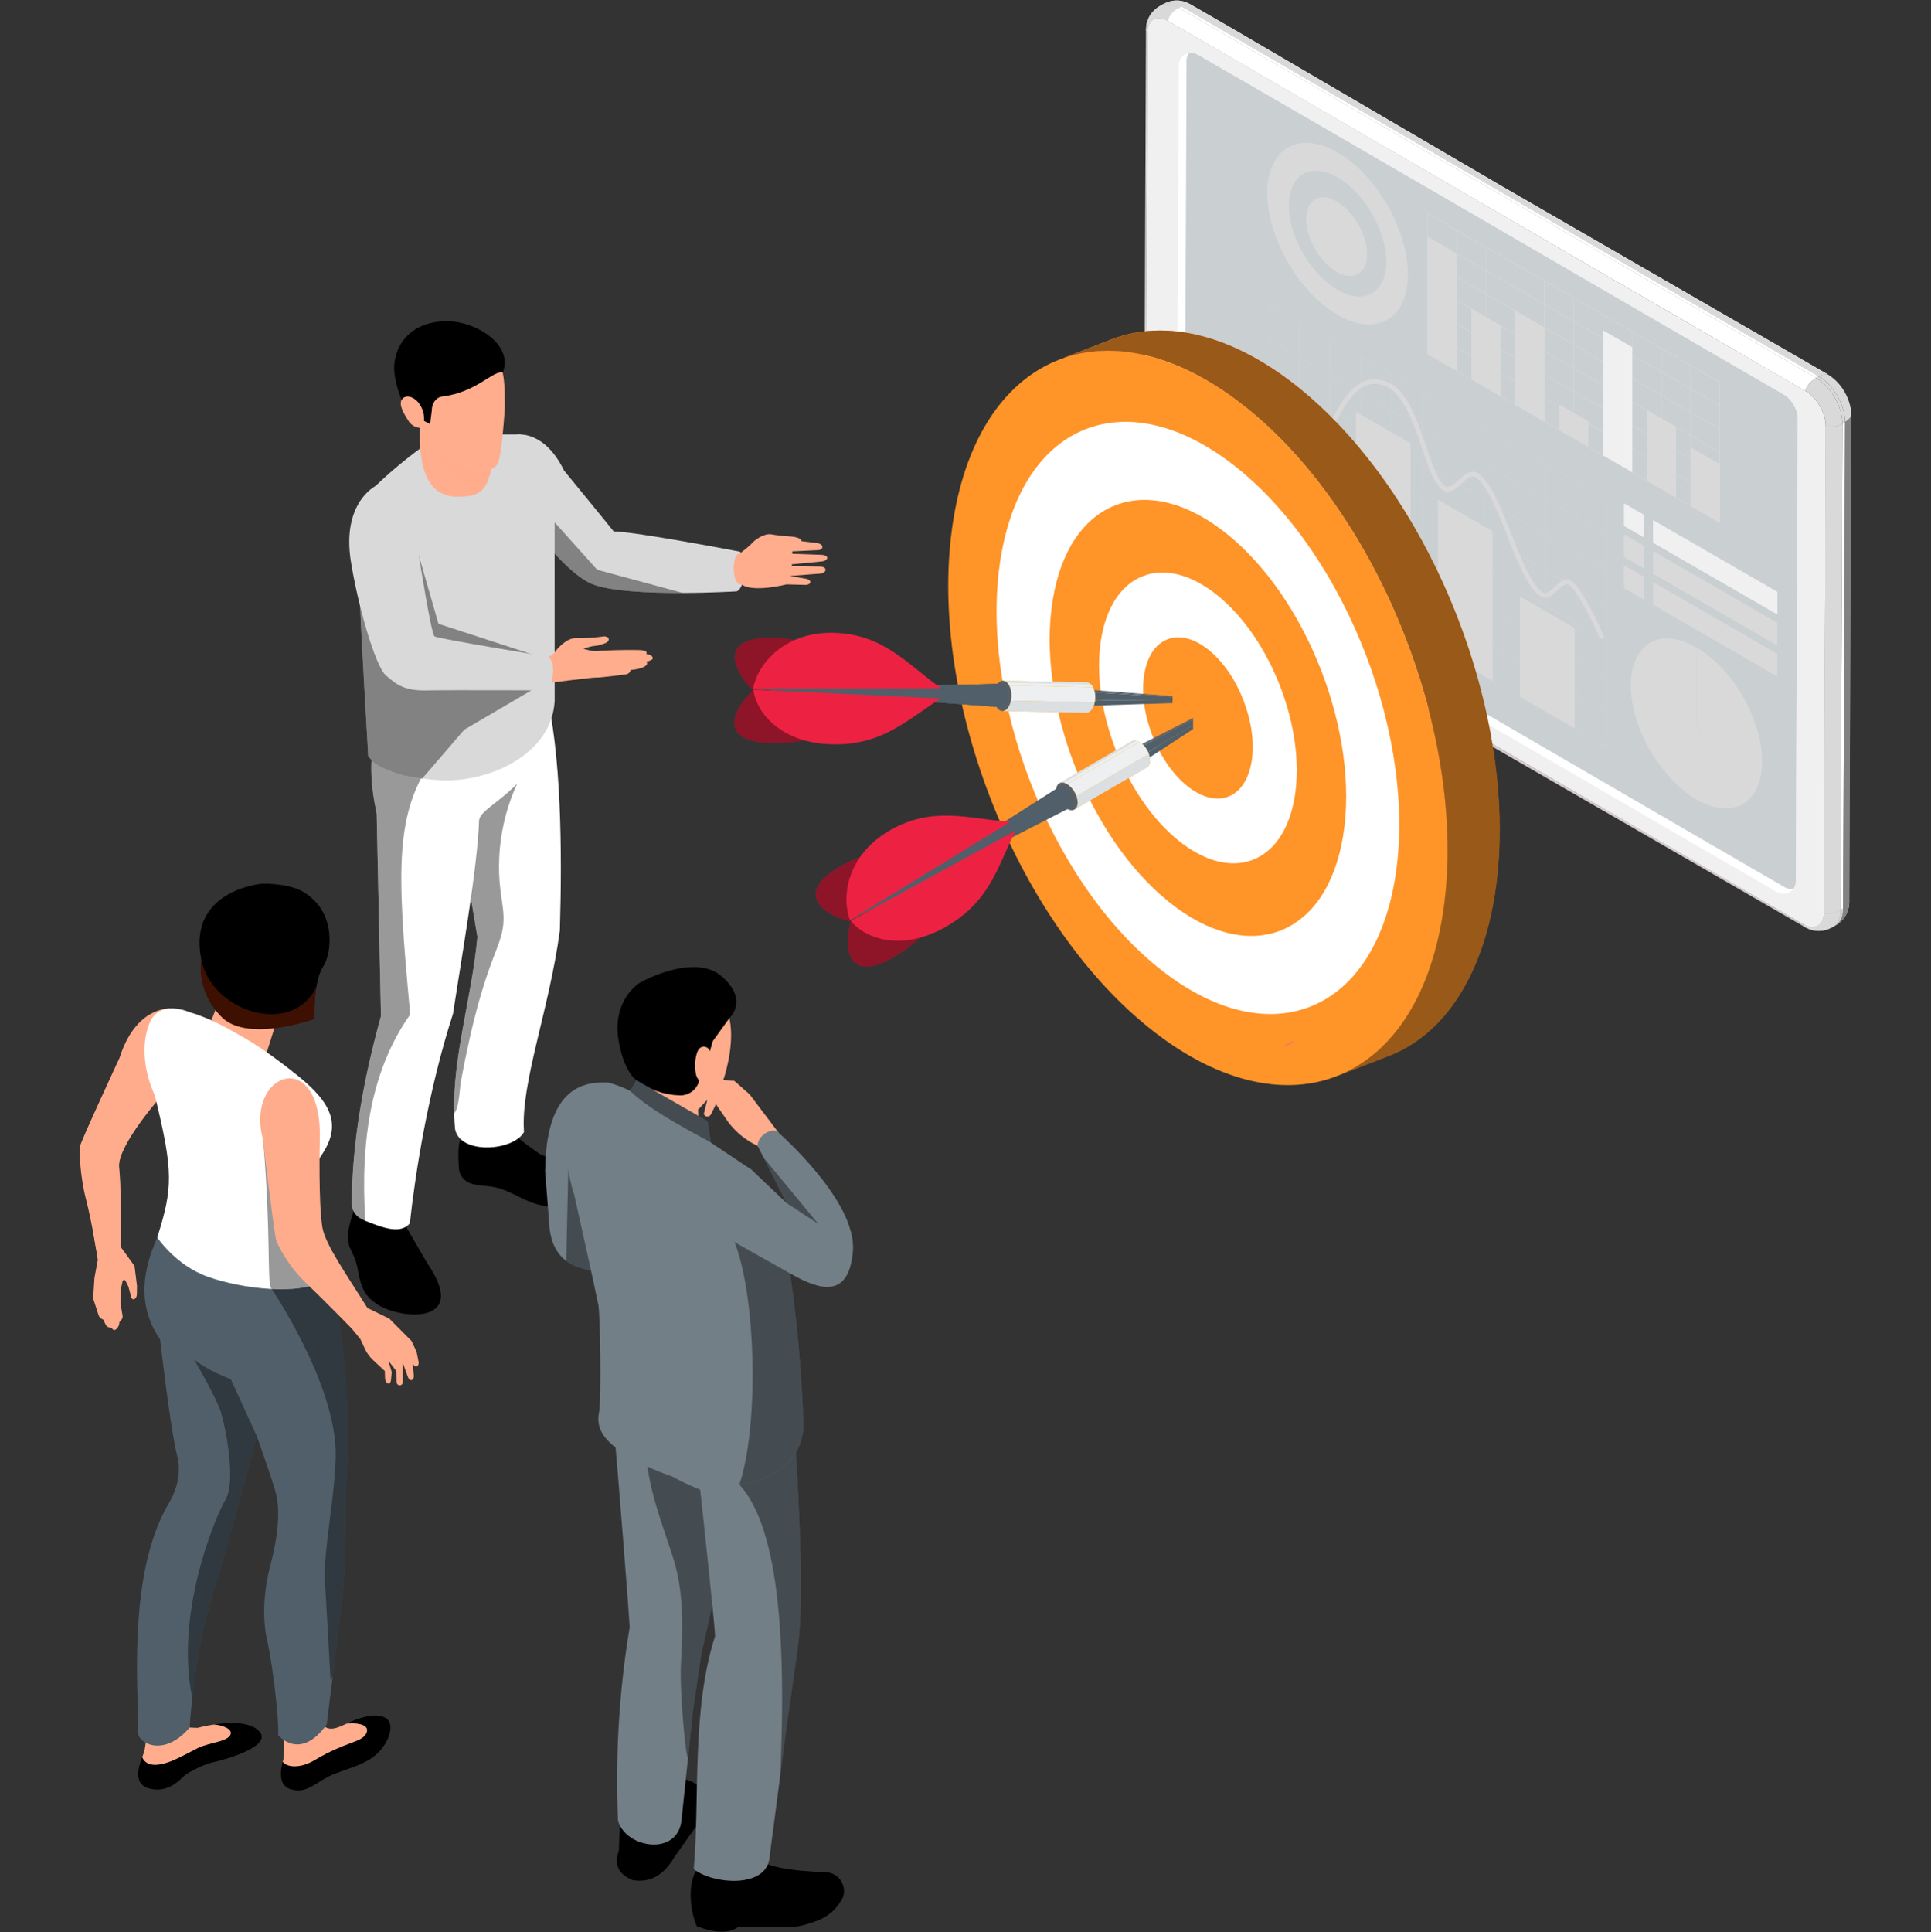 <?xml version="1.0" encoding="UTF-8"?>
<svg xmlns="http://www.w3.org/2000/svg" xmlns:xlink="http://www.w3.org/1999/xlink" viewBox="0 0 587 587.302">
  <rect x="0" y="0" width="587" height="587.302" fill="#333333" stroke="none"/>
  <defs>
    <style>
      .cls-1 {
        fill: none;
      }

      .cls-2 {
        fill: #edeff0;
      }

      .cls-3, .cls-4, .cls-5, .cls-6, .cls-7, .cls-8 {
        mix-blend-mode: multiply;
      }

      .cls-3, .cls-9 {
        fill: #ffad8d;
      }

      .cls-3, .cls-5, .cls-8 {
        opacity: .5;
      }

      .cls-4 {
        opacity: .4;
      }

      .cls-10 {
        fill: #d9d9d9;
      }

      .cls-11 {
        fill: #ff9428;
      }

      .cls-12 {
        fill: #f7736a;
      }

      .cls-5 {
        fill: #7c2104;
      }

      .cls-6, .cls-13, .cls-8 {
        isolation: isolate;
      }

      .cls-14 {
        fill: #ed2243;
      }

      .cls-15 {
        clip-path: url(#clippath-17);
      }

      .cls-16 {
        clip-path: url(#clippath-19);
      }

      .cls-17 {
        clip-path: url(#clippath-11);
      }

      .cls-18 {
        clip-path: url(#clippath-16);
      }

      .cls-19 {
        clip-path: url(#clippath-18);
      }

      .cls-20 {
        clip-path: url(#clippath-10);
      }

      .cls-21 {
        clip-path: url(#clippath-15);
      }

      .cls-22 {
        clip-path: url(#clippath-13);
      }

      .cls-23 {
        clip-path: url(#clippath-14);
      }

      .cls-24 {
        clip-path: url(#clippath-12);
      }

      .cls-25 {
        clip-path: url(#clippath-27);
      }

      .cls-26 {
        clip-path: url(#clippath-26);
      }

      .cls-27 {
        clip-path: url(#clippath-28);
      }

      .cls-28 {
        clip-path: url(#clippath-20);
      }

      .cls-29 {
        clip-path: url(#clippath-21);
      }

      .cls-30 {
        clip-path: url(#clippath-22);
      }

      .cls-31 {
        clip-path: url(#clippath-23);
      }

      .cls-32 {
        clip-path: url(#clippath-24);
      }

      .cls-33 {
        clip-path: url(#clippath-25);
      }

      .cls-34 {
        fill: #c7bfcd;
      }

      .cls-35 {
        clip-path: url(#clippath-1);
      }

      .cls-36 {
        clip-path: url(#clippath-3);
      }

      .cls-37 {
        clip-path: url(#clippath-4);
      }

      .cls-38 {
        clip-path: url(#clippath-2);
      }

      .cls-39 {
        clip-path: url(#clippath-6);
      }

      .cls-40 {
        clip-path: url(#clippath-9);
      }

      .cls-41 {
        clip-path: url(#clippath-8);
      }

      .cls-42 {
        clip-path: url(#clippath-5);
      }

      .cls-43 {
        fill: #fff;
      }

      .cls-44 {
        fill: #cacfd2;
      }

      .cls-45 {
        fill: #dcdfe1;
      }

      .cls-46 {
        fill: #737f87;
      }

      .cls-47 {
        fill: #f0f0f0;
      }

      .cls-48 {
        fill: #ffac8c;
      }

      .cls-49 {
        opacity: .2;
      }

      .cls-50 {
        fill: #969fa5;
      }

      .cls-51 {
        fill: #f6b814;
      }

      .cls-52 {
        fill: #f7f7f9;
      }

      .cls-53 {
        fill: #505f69;
      }

      .cls-54 {
        clip-path: url(#clippath);
      }

      .cls-55 {
        fill: #d7cbd4;
      }
    </style>
    <clipPath id="clippath">
      <path class="cls-1" d="M354.857,169.282c-.016-.01-.031-.019-.047-.029.015.01.031.02.047.029h0ZM349.81,164.007c.892,1.547,1.841,2.604,2.207,2.987.632.66.962.941,1.619,1.471.315.254.556.405,1.174.788-.233-.154-.363-.407-.362-.758-3.428-1.977-6.205-6.788-6.193-10.726-.328-.189-.482-.454-.481-.762.004,2.877,1.109,5.395,2.036,7.001h0Z"/>
    </clipPath>
    <clipPath id="clippath-1">
      <path class="cls-1" d="M354.857,169.282l82.444,48.222,12.367,7.141,12.368,7.14,12.367,7.14,12.368,7.141,12.367,7.14,12.367,7.14,12.368,7.141,12.367,7.141,12.367,7.14c-.261-.151-.41-.414-.409-.787l-193.75-112.486c-.002.373.147.636.409.787h0Z"/>
    </clipPath>
    <clipPath id="clippath-2">
      <path class="cls-1" d="M559.478,276.61c-.007,2.533-.902,4.315-2.345,5.154l.805-.468c1.443-.839,2.338-2.621,2.346-5.154l-.806.468Z"/>
    </clipPath>
    <clipPath id="clippath-3">
      <path class="cls-1" d="M554.432,277.429c-.01,3.939-2.806,5.532-6.234,3.552-.001.373.148.635.409.787.819.447,2.188,1.194,4.292,1.194.949-.001,1.794-.211,2.113-.301.998-.282,1.569-.595,2.121-.897,1.443-.839,2.338-2.621,2.345-5.154-1.78,1.034-4.039,1.401-5.047.82h0Z"/>
    </clipPath>
    <clipPath id="clippath-4">
      <path class="cls-1" d="M353.395,1.347c.061-.033.122-.066.182-.099-.062.031-.123.065-.182.099h0ZM355.735.392c-1.048.28-1.596.551-2.158.856,1.445-.739,3.396-.578,5.538.66,1.206-.701,2.257-.881,2.808-.563-.987-.568-1.649-.763-2.234-.936-.365-.108-1.228-.258-1.806-.258-.372,0-1.245 0-2.149.241h0Z"/>
    </clipPath>
    <clipPath id="clippath-5">
      <path class="cls-1" d="M353.395,1.347l-.805.468c1.462-.85,3.486-.729,5.721.56l.806-.468c-1.296-.748-2.522-1.103-3.608-1.103-.786,0-1.499.186-2.113.542h0Z"/>
    </clipPath>
    <clipPath id="clippath-6">
      <path class="cls-1" d="M352.589,1.815c-.436.263-1.094.659-1.881,1.45-.738.742-1.144,1.447-1.341,1.787-.277.48-.58,1.241-.719,1.807-.237.966-.253,1.429-.281,2.271-.001.308.154.574.481.762.01-3.939,2.804-5.528,6.232-3.547.004-1.157,1.449-2.935,3.228-3.969-1.296-.748-2.522-1.103-3.608-1.103-.786,0-1.499.185-2.113.542h0Z"/>
    </clipPath>
    <clipPath id="clippath-8">
      <path class="cls-1" d="M359.116,1.907l193.751,112.485c1.206-.701,2.257-.881,2.807-.563l-12.367-7.14-12.368-7.14-12.368-7.141-12.367-7.14-12.367-7.14-12.367-7.141-12.367-7.14-12.367-7.141-82.444-48.222-12.367-7.141c-.175-.101-.399-.151-.663-.151-.569,0-1.32.236-2.144.715h0Z"/>
    </clipPath>
    <clipPath id="clippath-9">
      <path class="cls-1" d="M555.026,129.551l-.594,147.878c1.007.582,3.267.214,5.047-.82l.594-147.878c-1.779,1.035-4.039,1.401-5.047.82h0Z"/>
    </clipPath>
    <clipPath id="clippath-10">
      <path class="cls-1" d="M355.081,6.344l193.751,112.485c.003-1.157,1.449-2.935,3.228-3.969L358.31,2.375c-1.78,1.034-3.225,2.812-3.228,3.969h0Z"/>
    </clipPath>
    <clipPath id="clippath-11">
      <path class="cls-1" d="M552.867,114.392c4.437,2.562,8.025,8.772,8.011,13.871,1.202-.698,1.877-1.522,1.879-2.162-.004-2.877-1.109-5.394-2.037-7-.892-1.545-1.84-2.602-2.206-2.985-.663-.692-1.011-.98-1.619-1.47-.322-.26-.567-.411-1.221-.817-.174-.101-.399-.151-.663-.151-.569,0-1.32.236-2.144.715h0Z"/>
    </clipPath>
    <clipPath id="clippath-12">
      <path class="cls-1" d="M552.061,114.861c4.438,2.562,8.026,8.772,8.011,13.871l.805-.468c.014-5.099-3.574-11.309-8.011-13.871l-.806.468Z"/>
    </clipPath>
    <clipPath id="clippath-13">
      <path class="cls-1" d="M548.833,118.829c3.428,1.978,6.205,6.785,6.193,10.722,1.007.581,3.267.215,5.047-.82.015-5.098-3.574-11.309-8.011-13.871-1.779,1.034-3.224,2.812-3.228,3.969h0Z"/>
    </clipPath>
    <clipPath id="clippath-14">
      <path class="cls-1" d="M392.616,316.573l-2.418,1.405c.172-.099.407-.086.667.064l2.417-1.405c-.15-.086-.293-.128-.419-.128-.092,0-.176.022-.247.064h0Z"/>
    </clipPath>
    <clipPath id="clippath-15">
      <path class="cls-2" d="M306.742,208.32l25.49.523c-.501-.918-1.177-1.385-1.862-1.399l-25.489-.524c.684.014,1.36.482,1.861,1.4h0Z"/>
    </clipPath>
    <clipPath id="clippath-16">
      <path class="cls-1" d="M306.592,214.814c-.538.878-1.226,1.308-1.904,1.294l25.491.523c.678.014,1.365-.416,1.903-1.294,1.079-1.761,1.149-4.671.151-6.495l-25.49-.523c.998,1.825.928,4.734-.151,6.494h0Z"/>
    </clipPath>
    <clipPath id="clippath-17">
      <path class="cls-53" d="M228.9,209.376l76.928-.413c-.383-.7-.901-1.058-1.425-1.07l-75.503,1.483Z"/>
    </clipPath>
    <clipPath id="clippath-18">
      <path class="cls-53" d="M228.9,209.376l75.363,5.545c.516.011,1.041-.316,1.45-.986.828-1.35.877-3.574.114-4.971l-76.928.413Z"/>
    </clipPath>
    <clipPath id="clippath-19">
      <path class="cls-2" d="M344.062,225.283l-22.044,12.811c.593-.344,1.413-.297,2.319.227l22.043-12.811c-.525-.303-1.022-.447-1.462-.447-.319,0-.608.075-.857.22h0Z"/>
    </clipPath>
    <clipPath id="clippath-20">
      <path class="cls-1" d="M324.338,238.321c1.801,1.039,3.254,3.561,3.248,5.626-.002,1.03-.366,1.754-.952,2.094l22.044-12.809c.586-.342.949-1.066.952-2.095.006-2.064-1.447-4.586-3.248-5.626l-22.043,12.811Z"/>
    </clipPath>
    <clipPath id="clippath-21">
      <path class="cls-53" d="M322.117,239.174l-63.718,40.534,65.491-40.361c-.402-.231-.781-.341-1.118-.341-.243,0-.465.058-.655.168h0Z"/>
    </clipPath>
    <clipPath id="clippath-22">
      <path class="cls-53" d="M258.399,279.708l67.253-34.458c.447-.26.724-.813.727-1.597.004-1.584-1.11-3.51-2.488-4.305l-65.491,40.361Z"/>
    </clipPath>
    <clipPath id="clippath-23">
      <rect class="cls-1" x="172.129" y="355.392" width="14.771" height="31.168"/>
    </clipPath>
    <clipPath id="clippath-24">
      <rect class="cls-1" x="210.838" y="328.164" width="14.819" height="10.986"/>
    </clipPath>
    <clipPath id="clippath-25">
      <rect class="cls-1" x="196.49" y="436.896" width="21.467" height="97.39"/>
    </clipPath>
    <clipPath id="clippath-26">
      <rect class="cls-1" x="184.703" y="406.408" width="58.752" height="133.058"/>
    </clipPath>
    <clipPath id="clippath-27">
      <rect class="cls-1" x="220.569" y="371.185" width="23.615" height="80.034"/>
    </clipPath>
    <clipPath id="clippath-28">
      <rect class="cls-1" x="232.125" y="351.865" width="16.598" height="20.101"/>
    </clipPath>
  </defs>
  <g class="cls-13">
    <g id="Ebene_1" data-name="Ebene 1">
      <g>
        <g>
          <path class="cls-10" d="M152.841,138.649l1.38,10.816s2.817,4.309,6.816,9.604c5.351,7.07,12.872,15.829,18.702,18.336,5.436,2.338,17.632,2.845,27.828,2.816,8.929-.028,16.28-.479,16.28-.479,2.028-.254,3.971-8.027,1.127-12.055,0,0-31.292-6.027-38.418-6.168-.873-1.155-15.097-18.505-15.097-18.505-6.027-12.393-14.252-10.9-14.252-10.9l-4.366,6.534Z"/>
          <path class="cls-9" d="M224.05,168.505l.879-.305s2.854-2.114,3.659-3.094,3.741-3.093,5.919-2.684c2.178.409,5.226.606,5.226.606,0,0,3.83.072,3.897,1.462l4.392.515c2.657.254,2.428,2.214.509,2.209l-7.721.373.068.726,8.867.322c2.488.146,1.985,1.728.305,1.982l-9.318.903-.062.53,8.503.153c2.315-.024,2.28,1.754.442,2.124l-9.527.725,5.051.875c1.854.472,1.321,1.82-.15,1.849l-5.893-.154s-10.072,2.559-13.543.08c-3.135.308-2.911-7.68-1.504-9.197Z"/>
          <path class="cls-4" d="M160.051,149.239l.986,9.83c5.351,7.07,12.872,15.829,18.702,18.336,5.436,2.338,17.632,2.845,27.828,2.816l-26.025-7.041-21.491-23.941Z"/>
          <path d="M140.434,345.345c-1.317,1.798-1.241,5.905-.845,10.542,1.341,4.668,5.779,4.226,9.581,4.752,7.341,1.016,11.079,6.458,20.82,6.272,5.79-.111,9.629-1.419,10.781-5.109.149-1.693-.867-3.393-2.95-5.098q-13.412-5.732-13.721-5.938c-.347-.223-6.371-4.465-6.494-4.921-.122-.456-2.474-10.598-2.474-10.598l-14.298.251-.4,9.847Z"/>
          <path class="cls-43" d="M145.124,284.771c-1.634,18.167-7.521,36.108-7.07,53.684.028,1.577.113,3.126.281,4.704,1.437,7.915,17.829,6.732,20.955.901-1.07-14.871,7.633-36.868,10.9-61.232.732-24.081.451-54.529-4.478-73.625l-32.419,5.013,5.802,34.615,6.028,35.939Z"/>
          <path class="cls-4" d="M138.054,338.455c1.605-1.915,1.662-7.689,2.056-9.774.789-4.309,1.662-8.591,2.619-12.843,1.887-8.422,4.169-16.759,7.267-24.814,1.267-3.324,2.704-6.647,3.014-10.196.281-3.324-.423-6.647-.845-9.942-1.774-13.942,1.521-28.475,9.182-40.221-7.323,5.971-14.674,11.97-21.997,17.97-.085.056-.169.141-.254.197l6.028,35.939c-1.634,18.167-7.521,36.108-7.07,53.684Z"/>
          <path d="M107.295,368.756c-1.517,4.858-1.822,6.271-1.185,9.872.721,1.907,1.448,2.764,2.238,5.397.932,3.253.79,8.687,5.632,11.938,6.435,5.083,29.309,7.454,15.937-11.929l-7.513-12.97.469-10.995h-14.524l-1.053,8.687Z"/>
          <path class="cls-43" d="M106.931,365.804c0,1.803.845,3.211,2.169,4.225.563.394,1.211.732,1.944,1.042,5.126,2.028,10.731,4.253,13.547.732,1.605-14.787,5.549-40.305,13.125-63.683,2.45-16.195,7.436-44.333,7.915-58.669.197-4.675,16.11-8.788,20.589-27.799.732-3.211-1.38-5.605-1.577-8.112l-32.813,16.674-17.069-9.633c-2.845,9.182-2.112,18.054-.253,26.729l1.296,61.541c-5.295,19.153-8.76,38.164-8.872,56.951Z"/>
          <path class="cls-4" d="M106.931,365.804c0,1.803.845,3.211,2.169,4.225.563.394,1.211.732,1.944,1.042-1.606-25.18,2.056-46.333,13.66-62.725-4.253-45.262-4.591-61.203,7.126-78.131l-17.069-9.633c-2.845,9.182-2.112,18.054-.253,26.729l1.296,61.541c-5.295,19.153-8.76,38.164-8.872,56.951Z"/>
          <path class="cls-10" d="M109.043,174.024c.788,22.223,2.873,53.852,2.873,55.74,1.577,2.309,4.394,3.886,7.717,4.985,2.704.929,5.746,1.521,8.732,1.887,1.69.225,3.323.366,4.901.479,15.238,1.014,34.474-7.773,35.348-24.053v-10.14c-.028-20.279,0-46.924,0-46.924-1.662-10.224-4.76-18.645-10.365-23.941h-24.476c-7.126,4.76-13.716,9.999-19.688,15.716-1.633,1.521-3.183,3.098-4.704,4.704-.789.817-.732,9.886-.338,21.547Z"/>
          <path class="cls-9" d="M138.315,111.65s11.575-2.365,11.681,19.223c.091,18.358-3.141,20.126-11.182,20.086-3.974-.02-11.325-1.728-11.181-18.711.133-15.695,3.852-20.761,10.682-20.598Z"/>
          <path class="cls-3" d="M133.501,137.574s4.135,10.931,11.461,9.502c5.9-1.15,4.839-10.263,4.839-10.263l-16.301.761Z"/>
          <path class="cls-9" d="M127.639,125.547s2.103,8.398,5.862,12.027c3.76,3.629,9.746,5.443,12.027,5.559s4.077-.082,5.559-1.819c1.482-1.738,2.392-17.721,2.392-17.721-.044-6.176-.147-8.039-.88-11.475-1.08-5.064-4.876-14.604-19.632-12.583-7.119.975-11.393,4.484-12.321,10.75-.738,4.982,3.252,13.847,3.252,13.847l3.74,1.415Z"/>
          <path d="M123.732,125.163l7.008,3.74.528-4.191c-.029-2.003,1.181-3.939,3.169-4.184,10.559-1.3,15.56-8.151,18.392-7.271,3.442-8.595-8.541-15.938-17.575-15.635-10.972.369-15.414,7.732-15.431,14.235-.015,5.908,3.908,13.307,3.908,13.307Z"/>
          <path class="cls-9" d="M122.233,121.325c-1.235,1.641.637,4.553,1.884,6.532,1.441,2.285,4.002,2.498,4.42,1.82.486-.786.435-2.919.254-3.826-.938-4.697-5.061-6.516-6.559-4.526Z"/>
          <path class="cls-4" d="M109.043,174.024c.788,22.223,2.873,53.852,2.873,55.74,1.577,2.309,3.845,3.611,7.717,4.985,3.872,1.373,8.732,1.887,8.732,1.887l12.759-14.843,27.49-16.111,1.887-1.098-1.887-1.662-3.211-2.845-32.108-10.477-5.971-20.73-18.279,5.154Z"/>
          <g>
            <path class="cls-9" d="M160.06,203.197l5.335-3.115s2.151-.383,3.244-1.858,3.771-4.309,6.34-4.255c2.568.055,5.464-.171,5.464-.171l3.334-.383c1.364.12,1.858,1.148.436,1.984,0,0-1.846.78-3.332.912-1.639.146-3.552.874-3.552.874,0,0,3.06.984,4.59.71s9.946-.383,10.874-.328c.929.055,4.426-.218,3.662,1.202,0,0,2.35.273,1.913,1.585,0,0-1.093.71-1.913.765,0,0,.929.765-.71,1.585-1.639.82-4.044.929-4.044.929,0,0-.109,1.202-1.585,1.366-1.475.164-7.377.984-8.743.929-1.366-.055-14.79,1.692-14.79,1.692l-6.522-4.425Z"/>
            <path class="cls-10" d="M114.082,147.778s-10.221,5.088-7.43,22.798c2.095,13.29,7.434,31.93,10.64,34.699,3.206,2.769,5.591,4.728,12.44,4.582,6.849-.146,37.202-.012,37.202-.012,1.063-3.278,2.152-7.777-.173-10.206,0,0-33.661-5.495-34.681-6.223-1.02-.729-4.745-24.537-4.745-24.537,0,0-1.954-20.075-13.253-21.101Z"/>
          </g>
        </g>
        <g>
          <g>
            <g class="cls-54">
              <path class="cls-10" d="M354.857,169.282c-4.859-3.015-7.078-8.477-7.083-12.275-.001.308.154.573.481.763-.013,3.938,2.765,8.748,6.193,10.726-.001.373.148.636.409.787h0Z"/>
            </g>
            <g class="cls-35">
              <path class="cls-55" d="M354.448,168.495l193.751,112.485c-.001.373.147.636.409.787l-12.367-7.14-12.368-7.141-12.367-7.141-12.367-7.141-12.367-7.14-12.367-7.141-12.367-7.14-12.367-7.141-12.367-7.14-76.26-44.652-6.184-3.57c-.261-.151-.41-.414-.409-.787h0Z"/>
            </g>
            <path class="cls-34" d="M562.163,273.978c-.031.873-.047,1.353-.31,2.374-.071.277-.291,1.014-.782,1.865-.494.855-1.438,2.084-3.133,3.078,1.443-.839,2.338-2.621,2.345-5.154,1.202-.699,1.877-1.523,1.879-2.164h0Z"/>
            <path class="cls-1" d="M557.938,281.296c.013-.008.027-.016.039-.023-.013.008-.026.015-.039.023h0ZM560.284,276.141c-.008,2.51-.887,4.283-2.307,5.131,1.671-.991,2.604-2.206,3.093-3.055.492-.851.711-1.588.783-1.865.257-.998.278-1.48.307-2.316-.041.632-.711,1.428-1.876,2.105h0ZM562.161,274.036c.002-.019.002-.039.002-.059-.001.019-.002.039-.002.059h0Z"/>
            <path class="cls-34" d="M557.939,281.296l-.805.468c1.443-.839,2.338-2.622,2.345-5.154l.805-.468c-.007,2.533-.902,4.316-2.345,5.154h0Z"/>
            <g class="cls-38">
              <path class="cls-55" d="M559.478,276.61l.806-.468c-.008,2.533-.903,4.316-2.345,5.154l-.805.468c1.442-.838,2.337-2.621,2.345-5.154h0Z"/>
            </g>
            <path class="cls-34" d="M557.133,281.763c-.552.303-1.123.615-2.122.897-.319.091-1.164.3-2.113.301-2.103 0-3.473-.747-4.292-1.194-.262-.151-.41-.414-.409-.787,3.427,1.981,6.224.387,6.233-3.552,1.007.582,3.267.215,5.047-.819-.007,2.533-.902,4.316-2.345,5.154h0Z"/>
            <g class="cls-36">
              <path class="cls-10" d="M557.133,281.763c-3.821,2.091-6.696,1.003-8.526.004-.262-.151-.41-.414-.409-.787,3.427,1.981,6.224.387,6.233-3.552,1.007.582,3.267.215,5.047-.819-.007,2.533-.902,4.316-2.345,5.154h0Z"/>
            </g>
            <path class="cls-10" d="M348.849,9.892c-.082-.047-.153-.099-.213-.156-.182-.169-.268-.376-.268-.608v.002s-0-.001-0-.001l-.594,147.877c-.001.205.075.389.217.547.071.078.154.152.263.216v-0l0.0 0.0.594-147.877Z"/>
            <path class="cls-10" d="M353.395,1.347c.633-.346,1.18-.645,2.34-.955.903-.24,1.776-.241,2.148-.241.577,0,1.441.15,1.806.258.585.172,1.247.368,2.234.935-.55-.318-1.601-.138-2.808.563-2.234-1.29-4.259-1.41-5.721-.56h0Z"/>
            <g class="cls-37">
              <path class="cls-10" d="M353.395,1.347c2.9-1.587,5.769-1.588,8.528-.003-.55-.318-1.601-.138-2.808.563-2.234-1.29-4.259-1.41-5.721-.56h0Z"/>
            </g>
            <path class="cls-10" d="M352.59,1.815l.805-.468c1.462-.849,3.486-.73,5.721.561l-.805.468c-2.234-1.29-4.259-1.41-5.72-.56h0Z"/>
            <g class="cls-42">
              <path class="cls-10" d="M352.59,1.815l.805-.468c1.462-.849,3.486-.73,5.721.561l-.805.468c-2.234-1.29-4.259-1.41-5.72-.56h0Z"/>
            </g>
            <path class="cls-10" d="M348.368,9.129c.029-.841.044-1.304.281-2.271.139-.567.442-1.327.719-1.808.196-.339.603-1.044,1.34-1.786.787-.79,1.445-1.187,1.881-1.45,1.462-.85,3.486-.73,5.721.56-1.78,1.034-3.225,2.812-3.228,3.969-3.428-1.98-6.223-.391-6.233,3.547-.327-.189-.482-.455-.481-.762h0Z"/>
            <g class="cls-39">
              <path class="cls-10" d="M348.368,9.129c.045-1.332.167-4.868,4.222-7.314,1.462-.85,3.486-.73,5.721.56-1.78,1.034-3.225,2.812-3.228,3.969-3.428-1.98-6.223-.391-6.233,3.547-.327-.189-.482-.455-.481-.762h0Z"/>
            </g>
            <path class="cls-10" d="M562.757,126.1c-.002.641-.678,1.466-1.88,2.163l-.593,147.878c1.028-.598,1.667-1.286,1.832-1.874-.166.588-.805,1.277-1.832,1.874-.007,2.533-.902,4.315-2.345,5.154,4.053-2.38,4.182-6.096,4.224-7.317v-0l.594-147.878ZM562.131,274.226c.008-.033.007-.063.012-.096-.005.032-.004.063-.012.096Z"/>
            <path class="cls-52" d="M361.923,1.344l12.367,7.141,82.443,48.222,12.368,7.141,12.367,7.14,12.367,7.141,12.367,7.14,12.367,7.141,12.368,7.141,12.367,7.14,12.367,7.14c-.55-.318-1.601-.138-2.807.563L359.115,1.907c1.207-.701,2.257-.881,2.808-.564h0Z"/>
            <g class="cls-41">
              <path class="cls-10" d="M552.866,114.393L359.116,1.907c1.206-.702,2.257-.881,2.807-.564l12.367,7.141,82.444,48.222,12.368,7.14,12.367,7.141,12.367,7.141,12.367,7.141,12.368,7.14,12.367,7.141,12.367,7.14,12.367,7.14c-.55-.318-1.601-.138-2.808.563h0Z"/>
            </g>
            <g>
              <polygon class="cls-43" points="560.072 128.731 560.878 128.263 560.284 276.141 559.478 276.61 560.072 128.731"/>
              <polygon class="cls-43" points="358.31 2.375 359.115 1.907 552.866 114.392 552.061 114.861 358.31 2.375"/>
              <path class="cls-55" d="M555.026,129.551c1.007.581,3.267.214,5.047-.82l-.594,147.878c-1.779,1.034-4.039,1.4-5.047.819l.594-147.877h0Z"/>
            </g>
            <g class="cls-40">
              <path class="cls-10" d="M554.432,277.429l.593-147.877c1.007.581,3.267.214,5.047-.82l-.594,147.878c-1.78,1.034-4.039,1.4-5.047.819h0Z"/>
            </g>
            <path class="cls-52" d="M355.082,6.344c.003-1.157,1.449-2.935,3.228-3.969l193.75,112.485c-1.779,1.034-3.224,2.812-3.228,3.969L355.082,6.344Z"/>
            <g class="cls-20">
              <path class="cls-43" d="M548.833,118.829L355.082,6.344c.003-1.157,1.449-2.935,3.228-3.969l193.751,112.485c-1.779,1.035-3.225,2.812-3.228,3.969h0Z"/>
            </g>
            <g class="cls-17">
              <path class="cls-10" d="M555.674,113.829c4.859,3.015,7.077,8.474,7.083,12.271-.002.641-.677,1.465-1.879,2.163.015-5.098-3.574-11.309-8.011-13.871,1.207-.701,2.257-.88,2.808-.563h0Z"/>
            </g>
            <g class="cls-24">
              <path class="cls-10" d="M552.061,114.861l.806-.468c4.437,2.562,8.025,8.773,8.011,13.871l-.805.468c.014-5.099-3.574-11.31-8.011-13.871h0Z"/>
            </g>
            <path class="cls-47" d="M548.833,118.829c3.428,1.978,6.205,6.784,6.192,10.722-.198,69.788-.395,78.09-.593,147.877-.01,3.939-2.805,5.533-6.233,3.552-41.225-23.801-152.526-88.684-193.751-112.485-3.428-1.978-6.205-6.789-6.193-10.727.198-69.788.396-78.09.594-147.877.01-3.939,2.805-5.528,6.233-3.547,41.225,23.801,152.526,88.684,193.751,112.485h0Z"/>
            <path class="cls-43" d="M546.471,126.992c-.098,34.889-.197,54.736-.295,73.933-.088,17.882-.181,36.334-.274,66.992-.006.865-.285,1.636-.75,2.249-1.079,1.45-3.158,2.042-4.926,1.018-21.621-12.513-56.877-33.012-91.076-52.892-37.413-21.758-66.811-38.743-87.398-50.626-2.064-1.193-4.007-4.554-4.001-6.919.098-34.922.197-54.78.296-73.982.093-17.877.186-36.318.279-66.937.005-1.949,1.417-3.405,3.103-3.716.832-.159,1.735-.033,2.567.449,21.577,12.48,47.44,27.412,81.535,47.238,37.517,21.812,76.313,44.369,96.938,56.28,2.069,1.188,4.012,4.549,4.001,6.913Z"/>
            <path class="cls-44" d="M546.471,126.992c-.098,34.889-.197,54.736-.295,73.933-.088,17.882-.181,36.334-.274,66.992-.006.865-.285,1.636-.75,2.249-.832.159-1.735.033-2.567-.449-21.621-12.507-56.876-33.006-91.076-52.892-37.412-21.753-66.811-38.742-87.397-50.626-2.063-1.188-4.007-4.554-4.001-6.919.098-34.922.197-54.78.296-73.981.093-17.872.186-36.313.279-66.938,0-.865.285-1.636.744-2.249.832-.159,1.735-.033,2.567.449,21.577,12.48,47.44,27.412,81.535,47.238,37.517,21.812,76.313,44.369,96.938,56.28,2.069,1.188,4.012,4.549,4.001,6.913Z"/>
            <g class="cls-22">
              <path class="cls-10" d="M548.833,118.829c.003-1.157,1.449-2.934,3.228-3.969,4.438,2.563,8.026,8.773,8.011,13.871-1.779,1.035-4.04,1.401-5.047.82.013-3.938-2.764-8.744-6.192-10.722h0Z"/>
            </g>
          </g>
          <g class="cls-7">
            <g class="cls-13">
              <path class="cls-10" d="M415.576,77.262c0,5.906-4.147,8.3-9.262,5.347-5.115-2.953-9.262-10.136-9.262-16.042s4.147-8.3,9.262-5.347c5.115,2.953,9.262,10.136,9.262,16.042Z"/>
            </g>
            <g>
              <polygon class="cls-47" points="499.635 163.305 493.661 159.856 493.661 152.958 499.635 156.407 499.635 163.305"/>
              <polygon class="cls-10" points="499.635 172.732 493.661 169.283 493.661 162.385 499.635 165.834 499.635 172.732"/>
              <polygon class="cls-10" points="499.635 182.159 493.661 178.71 493.661 171.812 499.635 175.261 499.635 182.159"/>
              <polygon class="cls-47" points="540.31 186.788 502.505 164.963 502.505 158.064 540.31 179.89 540.31 186.788"/>
              <polygon class="cls-10" points="540.31 196.215 502.505 174.389 502.505 167.491 540.31 189.317 540.31 196.215"/>
              <polygon class="cls-10" points="540.31 205.642 502.505 183.816 502.505 176.918 540.31 198.744 540.31 205.642"/>
            </g>
            <g>
              <g class="cls-49">
                <path class="cls-10" d="M385.543,92.026v75.944l103.152,59.553v-75.944l-.087-.05h0l-102.805-59.353h0l-.26-.15ZM385.89,146.587l8.998,5.195v10.391l-8.998-5.195v-10.392ZM488.348,162.171l-8.998-5.195v-10.391l8.998,5.195v10.39ZM385.89,92.627l8.998,5.195v10.391l-8.998-5.196v-10.39ZM441.619,146.386v10.39l-9-5.196v-10.39l9,5.196ZM432.619,162.372v-10.39l9,5.196v10.39l-9-5.196ZM450.964,162.573v10.39l-8.998-5.195v-10.39l8.998,5.195ZM423.274,156.977v-10.39l8.998,5.195v10.39l-8.998-5.195ZM423.274,146.185v-10.39l8.998,5.195v10.39l-8.998-5.195ZM450.964,151.781v10.39l-8.998-5.195v-10.39l8.998,5.195ZM460.311,167.969v10.39l-9-5.196v-10.39l9,5.196ZM460.311,178.761v10.391l-9-5.196v-10.391l9,5.196ZM450.964,183.755l-8.998-5.195v-10.391l8.998,5.195v10.39ZM441.619,178.36l-9-5.196v-10.39l9,5.196v10.39ZM432.272,172.964l-8.998-5.195v-10.39l8.998,5.195v10.39ZM413.927,151.58v-10.39l9,5.196v10.39l-9-5.196ZM413.927,140.788v-10.39l9,5.196v10.39l-9-5.196ZM460.311,157.178v10.39l-9-5.196v-10.39l9,5.196ZM469.656,173.364v10.39l-8.998-5.195v-10.39l8.998,5.195ZM469.656,184.156v10.391l-8.998-5.195v-10.39l8.998,5.195ZM413.927,162.372v-10.39l9,5.196v10.39l-9-5.196ZM404.582,146.185v-10.39l8.998,5.195v10.39l-8.998-5.195ZM404.582,135.393v-10.39l8.998,5.195v10.39l-8.998-5.195ZM413.927,129.997v-10.391l9,5.196v10.391l-9-5.196ZM423.274,125.001l8.998,5.195v10.391l-8.998-5.195v-10.391ZM432.619,130.397l9,5.196v10.391l-9-5.196v-10.392ZM441.966,135.793l8.998,5.196v10.391l-8.998-5.195v-10.392ZM451.311,141.188l9,5.196v10.392l-9-5.196v-10.392ZM460.658,146.585l8.998,5.195v10.392l-8.998-5.195v-10.391ZM469.656,162.573v10.39l-8.998-5.195v-10.39l8.998,5.195ZM479.003,178.761v10.39l-9-5.196v-10.39l9,5.196ZM479.003,189.553v10.39l-9-5.196v-10.39l9,5.196ZM404.582,156.977v-10.39l8.998,5.195v10.391l-8.998-5.195ZM395.235,140.789v-10.39l9,5.196v10.39l-9-5.196ZM395.235,129.997v-10.39l9,5.196v10.39l-9-5.196ZM404.582,124.602v-10.392l8.998,5.195v10.392l-8.998-5.195ZM404.582,113.81v-10.391l8.998,5.195v10.39l-8.998-5.195ZM413.927,108.814l9,5.196v10.391l-9-5.196v-10.391ZM423.274,114.21l8.998,5.195v10.391l-8.998-5.195v-10.391ZM432.619,119.606l9,5.196v10.39l-9-5.196v-10.391ZM441.966,125.001l8.998,5.195v10.391l-8.998-5.195v-10.391ZM451.311,130.397l9,5.196v10.391l-9-5.196v-10.391ZM460.658,135.793l8.998,5.195v10.391l-8.998-5.195v-10.391ZM470.003,141.188l9,5.196v10.39l-9-5.196v-10.391ZM479.003,157.176v10.391l-9-5.196v-10.391l9,5.196ZM479.003,167.969v10.39l-9-5.196v-10.389l9,5.196ZM488.348,184.156v10.39l-8.998-5.195v-10.39l8.998,5.195ZM488.348,205.338l-8.998-5.195v-10.39l8.998,5.195v10.39ZM469.656,194.948v10.391l-8.998-5.195v-10.392l8.998,5.195ZM460.311,199.944l-9-5.196v-10.392l9,5.196v10.391ZM450.964,194.548l-8.998-5.195v-10.392l8.998,5.195v10.392ZM441.619,189.152l-9-5.196v-10.391l9,5.196v10.391ZM432.272,183.756l-8.998-5.195v-10.391l8.998,5.195v10.391ZM422.927,178.361l-9-5.196v-10.391l9,5.196v10.391ZM413.58,172.965l-8.998-5.195v-10.391l8.998,5.195v10.391ZM395.235,151.581v-10.391l9,5.196v10.391l-9-5.196ZM385.89,135.394v-10.39l8.998,5.195v10.39l-8.998-5.195ZM385.89,124.602v-10.39l8.998,5.195v10.39l-8.998-5.195ZM395.235,119.205v-10.391l9,5.196v10.392l-9-5.196ZM395.235,108.413v-10.39l9,5.196v10.39l-9-5.196ZM488.348,172.963l-8.998-5.195v-10.391l8.998,5.195v10.391ZM488.348,183.755l-8.998-5.195v-10.39l8.998,5.195v10.39ZM488.348,216.131l-8.998-5.195v-10.392l8.998,5.195v10.391ZM479.003,210.736l-9-5.196v-10.391l9,5.196v10.391ZM479.003,211.136v10.391l-9-5.196v-10.392l9,5.196ZM469.656,216.131l-8.998-5.195v-10.392l8.998,5.195v10.392ZM460.311,210.736l-9-5.196v-10.391l9,5.196v10.392ZM450.964,205.34l-8.998-5.195v-10.392l8.998,5.195v10.392ZM441.619,199.945l-9-5.196v-10.392l9,5.196v10.392ZM432.272,194.549l-8.998-5.196v-10.391l8.998,5.195v10.392ZM422.927,189.154l-9-5.196v-10.392l9,5.196v10.392ZM413.58,183.757l-8.998-5.195v-10.392l8.998,5.195v10.391ZM404.235,178.362l-9-5.196v-10.392l9,5.196v10.392ZM395.235,162.374v-10.392l9,5.196v10.391l-9-5.196ZM385.89,135.795l8.998,5.195v10.391l-8.998-5.195v-10.39ZM385.89,103.419l8.998,5.195v10.392l-8.998-5.196v-10.391ZM488.348,226.923l-8.998-5.195v-10.392l8.998,5.195v10.391ZM385.89,167.771v-10.392l8.998,5.195v10.392l-8.998-5.195Z"/>
              </g>
              <path class="cls-10" d="M486.883,194.138c.094,0,.19-.019.281-.06.35-.155.508-.565.352-.915-.658-1.482-6.525-14.543-9.967-16.628-1.843-1.116-3.543.486-5.043,1.901-1.526,1.439-2.516,2.271-3.401,1.703-3.468-2.225-6.613-10.155-9.654-17.824-3.258-8.216-6.336-15.976-10.167-18.465-2.069-1.344-4.056.445-5.809,2.024-1.772,1.595-3.014,2.589-4.102,1.909-2.171-1.359-3.941-6.542-5.815-12.03-2.764-8.094-5.897-17.268-11.827-19.652-3.908-1.571-7.321-.916-10.435,2.005-2.63,2.466-4.651,6.156-6.606,9.725-3.65,6.663-6.148,10.579-10.057,8.772-2.829-1.308-5.917-8.39-6.869-11.009-.131-.36-.528-.546-.888-.415s-.546.528-.415.888c.148.407,3.663,9.979,7.59,11.794,2.454,1.134,4.694.597,6.849-1.642,1.802-1.873,3.358-4.714,5.006-7.722,3.81-6.955,7.75-14.148,15.307-11.109,5.34,2.147,8.364,11.001,11.032,18.813,2.041,5.976,3.803,11.137,6.391,12.757,2.056,1.286,4.027-.488,5.766-2.053,1.835-1.652,3.029-2.604,4.125-1.891,3.461,2.248,6.599,10.161,9.634,17.813,3.266,8.235,6.351,16.013,10.194,18.48,1.862,1.195,3.583-.429,5.102-1.861,1.469-1.385,2.498-2.254,3.373-1.724,2.598,1.574,7.679,12.086,9.418,16.004.115.259.368.413.634.413Z"/>
              <g>
                <polygon class="cls-10" points="462.046 211.737 478.665 221.331 478.665 190.881 462.047 181.287 462.046 211.737"/>
                <polygon class="cls-10" points="437.119 197.345 453.737 206.939 453.738 161.461 437.119 151.866 437.119 197.345"/>
                <polygon class="cls-10" points="387.264 168.562 403.882 178.157 403.883 149.819 387.264 140.224 387.264 168.562"/>
                <polygon class="cls-10" points="412.191 182.953 428.81 192.548 428.811 134.754 412.192 125.159 412.191 182.953"/>
              </g>
            </g>
            <g>
              <g>
                <path class="cls-10" d="M394.769,74.409l-5.266,1.509c3.904,8.264,10.123,15.75,17.115,19.787v-7.597c-4.841-2.795-9.146-7.977-11.849-13.698Z"/>
                <path class="cls-10" d="M420.307,85.417c-2.22,4.928-7.518,6.253-13.689,2.69v7.597c8.912,5.146,16.566,3.232,19.772-3.886l-6.083-6.401Z"/>
                <path class="cls-10" d="M406.618,53.921v-7.597c-8.912-5.146-16.566-3.233-19.772,3.886l6.083,6.401c2.22-4.928,7.519-6.253,13.689-2.69Z"/>
                <path class="cls-10" d="M391.815,62.468c0-2.3.398-4.265,1.115-5.857l-6.083-6.401c-1.036,2.299-1.61,5.136-1.611,8.46,0,5.54,1.589,11.578,4.268,17.248l5.266-1.509c-1.854-3.926-2.954-8.105-2.954-11.942Z"/>
                <path class="cls-10" d="M418.467,67.62l5.266-1.509c-3.904-8.264-10.122-15.75-17.115-19.787v7.597c4.841,2.795,9.146,7.978,11.849,13.699Z"/>
                <path class="cls-10" d="M421.422,79.561c-0,2.3-.398,4.265-1.115,5.856l6.083,6.401c1.036-2.299,1.611-5.136,1.611-8.46,0-5.54-1.589-11.577-4.268-17.248l-5.266,1.509c1.855,3.926,2.955,8.106,2.955,11.942Z"/>
              </g>
              <g>
                <g>
                  <path class="cls-10" d="M522.895,159.025l-.096-.055-88.914-51.333 0-42.904.096.056,88.914,51.333-0,42.904ZM434.014,107.563l88.754,51.241 0-42.608-88.754-51.24v42.607Z"/>
                  <polygon class="cls-10" points="522.8 123.34 433.918 72.026 433.982 71.915 522.864 123.229 522.8 123.34"/>
                  <polygon class="cls-10" points="522.8 130.466 433.918 79.151 433.982 79.04 522.864 130.355 522.8 130.466"/>
                  <polygon class="cls-10" points="522.799 137.592 433.918 86.277 433.982 86.166 522.863 137.481 522.799 137.592"/>
                  <polygon class="cls-10" points="522.799 144.718 433.918 93.403 433.981 93.292 522.863 144.607 522.799 144.718"/>
                  <polygon class="cls-10" points="522.799 151.844 433.918 100.529 433.981 100.418 522.863 151.733 522.799 151.844"/>
                  <rect class="cls-10" x="513.88" y="111.027" width=".128" height="42.756"/>
                  <rect class="cls-10" x="504.991" y="105.896" width=".128" height="42.756"/>
                  <rect class="cls-10" x="496.103" y="100.764" width=".128" height="42.755"/>
                  <rect class="cls-10" x="487.215" y="95.633" width=".128" height="42.755"/>
                  <rect class="cls-10" x="478.326" y="90.501" width=".128" height="42.755"/>
                  <rect class="cls-10" x="469.438" y="85.37" width=".128" height="42.756"/>
                  <rect class="cls-10" x="460.55" y="80.238" width=".128" height="42.756"/>
                  <rect class="cls-10" x="451.662" y="75.107" width=".128" height="42.756"/>
                  <rect class="cls-10" x="442.774" y="69.975" width=".128" height="42.756"/>
                </g>
                <polygon class="cls-10" points="442.838 112.731 433.95 107.6 433.95 71.97 442.838 77.101 442.838 112.731"/>
                <polygon class="cls-10" points="456.17 120.429 447.282 115.297 447.282 93.794 456.17 98.925 456.17 120.429"/>
                <polygon class="cls-10" points="509.499 151.217 500.611 146.086 500.611 124.582 509.499 129.714 509.499 151.217"/>
                <polygon class="cls-10" points="482.835 135.822 473.946 130.691 473.946 122.906 482.835 128.038 482.835 135.822"/>
                <polygon class="cls-10" points="522.832 158.914 513.943 153.783 513.944 135.968 522.832 141.099 522.832 158.914"/>
                <polygon class="cls-10" points="469.502 128.125 460.614 122.994 460.615 94.463 469.503 99.594 469.502 128.125"/>
                <polygon class="cls-47" points="496.167 143.52 487.279 138.388 487.279 100.392 496.167 105.524 496.167 143.52"/>
              </g>
            </g>
            <g>
              <path class="cls-10" d="M515.709,219.882l-9.979,14.197c-9.546-11.875-12.817-27.858-7.305-35.699,3.671-5.222,9.944-5.782,17.285-1.544l-0,23.046Z"/>
              <path class="cls-10" d="M515.709,219.882l9.979,25.719c-6.357.568-13.601-3.614-19.958-11.523l9.979-14.197Z"/>
              <path class="cls-10" d="M515.709,219.882l9.979-14.197c9.546,11.875,12.816,27.857,7.305,35.698-1.835,2.611-4.126,3.934-7.305,4.218l-9.979-25.719Z"/>
              <path class="cls-10" d="M515.709,219.882l0-23.046c3.67,2.119,6.8,4.894,9.979,8.849l-9.979,14.197Z"/>
            </g>
          </g>
        </g>
        <g>
          <g>
            <path class="cls-12" d="M321.946,109.332l15.847-6.142c16.245-6.297,36.656-1.823,57.325,14.899l-15.846,6.142c-20.669-16.722-41.081-21.196-57.325-14.9h0Z"/>
            <path class="cls-11" d="M418.431,142.702c-7.042-9.406-14.863-17.776-23.313-24.613-.025-.02-.049-.038-.073-.057-.789-.638-1.578-1.252-2.367-1.854-.241-.184-.481-.365-.722-.545-.658-.493-1.315-.975-1.972-1.444-.172-.123-.345-.251-.518-.372-.797-.561-1.593-1.103-2.389-1.628-.223-.147-.445-.289-.668-.433-.623-.404-1.245-.796-1.866-1.178-.227-.139-.453-.281-.68-.417-.788-.474-1.575-.934-2.361-1.373-.173-.097-.345-.187-.518-.282-.644-.354-1.288-.696-1.929-1.026-.243-.125-.486-.25-.729-.371-.734-.368-1.466-.724-2.197-1.06-.079-.037-.159-.075-.238-.112-.769-.351-1.534-.68-2.299-.997-.239-.099-.478-.195-.717-.291-.622-.25-1.243-.488-1.862-.715-.18-.066-.361-.137-.541-.201-.764-.273-1.526-.527-2.285-.765-.212-.067-.423-.128-.635-.192-.597-.18-1.192-.35-1.785-.509-.216-.058-.432-.118-.647-.173-.754-.193-1.506-.371-2.254-.529-.146-.031-.291-.056-.437-.086-.628-.127-1.253-.242-1.876-.345-.22-.036-.441-.072-.66-.106-.7-.107-1.397-.201-2.09-.277-.055-.006-.11-.015-.164-.02-.741-.079-1.475-.134-2.207-.177-.206-.012-.41-.021-.615-.031-.601-.028-1.198-.044-1.793-.049-.108-.001-.218-.009-.326-.009-.046,0-.092.003-.138.003-.527.002-1.052.015-1.574.035-.089.003-.178.003-.267.007-.609.027-1.214.069-1.815.121-.183.016-.364.039-.546.057-.42.042-.839.087-1.255.141-.223.029-.443.064-.665.097-.374.055-.747.113-1.118.178-.231.041-.461.085-.69.129-.362.07-.722.144-1.08.224-.227.05-.454.102-.679.156-.363.087-.724.181-1.084.278-.214.058-.428.114-.641.175-.39.112-.777.234-1.164.358-.175.056-.351.108-.525.167-.559.188-1.114.387-1.663.599l-15.847,6.142c.002-.001.004-.002.006-.002l-.006.002c8.629-3.345,18.435-3.65,28.831-.694,1.223.348,2.454.741,3.693,1.179,8.05,2.85,16.404,7.622,24.801,14.415h-0c39.825,32.222,65.97,98.089,59.906,149.382-.19,1.604-.408,3.195-.661,4.768-1.037,6.447-2.563,12.326-4.52,17.616-.489,1.323-1.005,2.608-1.547,3.857-5.962,13.733-15.067,22.968-26.093,27.241l.004-.001c-.001 0-.002.001-.003.001l15.846-6.142c10.758-4.169,19.672-13.084,25.637-26.27,2.928-6.471,5.157-13.955,6.522-22.444,6.632-41.228-8.749-93.229-35.932-129.538Z"/>
            <path class="cls-4" d="M418.431,142.702c-7.042-9.406-14.863-17.776-23.313-24.613-.025-.02-.049-.038-.073-.057-.789-.638-1.578-1.252-2.367-1.854-.241-.184-.481-.365-.722-.545-.658-.493-1.315-.975-1.972-1.444-.172-.123-.345-.251-.518-.372-.797-.561-1.593-1.103-2.389-1.628-.223-.147-.445-.289-.668-.433-.623-.404-1.245-.796-1.866-1.178-.227-.139-.453-.281-.68-.417-.788-.474-1.575-.934-2.361-1.373-.173-.097-.345-.187-.518-.282-.644-.354-1.288-.696-1.929-1.026-.243-.125-.486-.25-.729-.371-.734-.368-1.466-.724-2.197-1.06-.079-.037-.159-.075-.238-.112-.769-.351-1.534-.68-2.299-.997-.239-.099-.478-.195-.717-.291-.622-.25-1.243-.488-1.862-.715-.18-.066-.361-.137-.541-.201-.764-.273-1.526-.527-2.285-.765-.212-.067-.423-.128-.635-.192-.597-.18-1.192-.35-1.785-.509-.216-.058-.432-.118-.647-.173-.754-.193-1.506-.371-2.254-.529-.146-.031-.291-.056-.437-.086-.628-.127-1.253-.242-1.876-.345-.22-.036-.441-.072-.66-.106-.7-.107-1.397-.201-2.09-.277-.055-.006-.11-.015-.164-.02-.741-.079-1.475-.134-2.207-.177-.206-.012-.41-.021-.615-.031-.601-.028-1.198-.044-1.793-.049-.108-.001-.218-.009-.326-.009-.046,0-.092.003-.138.003-.527.002-1.052.015-1.574.035-.089.003-.178.003-.267.007-.609.027-1.214.069-1.815.121-.183.016-.364.039-.546.057-.42.042-.839.087-1.255.141-.223.029-.443.064-.665.097-.374.055-.747.113-1.118.178-.231.041-.461.085-.69.129-.362.07-.722.144-1.08.224-.227.05-.454.102-.679.156-.363.087-.724.181-1.084.278-.214.058-.428.114-.641.175-.39.112-.777.234-1.164.358-.175.056-.351.108-.525.167-.559.188-1.114.387-1.663.599l-15.847,6.142c.002-.001.004-.002.006-.002l-.006.002c8.629-3.345,18.435-3.65,28.831-.694,1.223.348,2.454.741,3.693,1.179,8.05,2.85,16.404,7.622,24.801,14.415h-0c39.825,32.222,65.97,98.089,59.906,149.382-.19,1.604-.408,3.195-.661,4.768-1.037,6.447-2.563,12.326-4.52,17.616-.489,1.323-1.005,2.608-1.547,3.857-5.962,13.733-15.067,22.968-26.093,27.241l.004-.001c-.001 0-.002.001-.003.001l15.846-6.142c10.758-4.169,19.672-13.084,25.637-26.27,2.928-6.471,5.157-13.955,6.522-22.444,6.632-41.228-8.749-93.229-35.932-129.538Z"/>
            <g>
              <path class="cls-11" d="M379.271,124.232c41.07,33.229,67.595,102.243,59.245,154.151-8.35,51.905-48.411,67.044-89.482,33.815-41.072-33.231-67.597-102.245-59.247-154.15,8.349-51.908,48.411-67.047,89.484-33.816h0Z"/>
              <path class="cls-43" d="M376.344,142.427c33.118,26.796,54.508,82.449,47.775,124.308-6.733,41.856-39.039,54.065-72.158,27.268-33.121-26.797-54.51-82.451-47.778-124.307,6.733-41.859,39.039-54.067,72.16-27.269h0Z"/>
              <path class="cls-11" d="M373.129,162.411c24.386,19.731,40.135,60.709,35.178,91.53-4.958,30.82-28.745,39.809-53.131,20.078-24.387-19.731-40.137-60.71-35.179-91.529,4.957-30.822,28.745-39.81,53.132-20.079h0Z"/>
              <path class="cls-43" d="M370.139,180.996c16.264,13.159,26.769,40.491,23.462,61.047-3.306,20.554-19.171,26.55-35.435,13.39-16.266-13.16-26.771-40.49-23.463-61.045,3.306-20.557,19.172-26.552,35.437-13.392h0Z"/>
              <path class="cls-11" d="M367.471,197.582c9.016,7.295,14.839,22.446,13.006,33.842-1.833,11.394-10.627,14.717-19.643,7.423-9.017-7.295-14.839-22.446-13.007-33.84,1.833-11.396,10.627-14.719,19.644-7.424h0Z"/>
            </g>
            <g class="cls-23">
              <path class="cls-12" d="M390.865,318.042l2.418-1.405c-.26-.15-.497-.164-.667-.064l-2.418,1.405c.172-.1.408-.086.667.064h0Z"/>
            </g>
          </g>
          <g>
            <path class="cls-14" d="M286.115,211.129c-18.064-7.3-35.967-16.908-51.171-17.264-15.205-.355-13.33,8.396-6.155,15.925l57.327,1.338Z"/>
            <path class="cls-53" d="M356.444,211.582l-38.998-2.96c.311.006.619.148.89.425l38.107,2.658v-.123Z"/>
            <path class="cls-53" d="M356.444,211.705l-38.107-2.658c.142.143.274.323.392.538l37.716,2.297v-.176Z"/>
            <path class="cls-53" d="M356.444,212.984v-1.103l-37.716-2.296c.479.876.602,2.116.38,3.197l37.336.202Z"/>
            <path class="cls-53" d="M356.444,212.984l-37.336-.202c-.096.469-.257.909-.482,1.276-.37.603-.841.897-1.306.888l39.124-1.23v-.732Z"/>
            <path class="cls-12" d="M318.729,209.584c.687,1.257.642,3.259-.104,4.474-.743,1.215-1.904,1.178-2.59-.078-.685-1.253-.641-3.255.104-4.47.743-1.215,1.904-1.178,2.589.074h0Z"/>
            <path class="cls-51" d="M304.881,206.919l25.49.524c.684.014,1.36.48,1.862,1.398l-25.49-.523c-.501-.918-1.177-1.385-1.861-1.399h0Z"/>
            <g>
              <path class="cls-2" d="M306.742,208.32l25.49.523c-.501-.918-1.177-1.385-1.862-1.399l-25.489-.524c.684.014,1.36.482,1.861,1.4h0Z"/>
              <g class="cls-21">
                <path class="cls-45" d="M304.881,206.919l25.49.524c.451.008.898.214,1.294.616l-25.491-.523c-.395-.401-.842-.607-1.293-.616h0Z"/>
                <path class="cls-2" d="M306.175,207.536l25.491.523c.205.208.397.469.568.782l-25.49-.523c-.172-.313-.363-.574-.568-.783h0Z"/>
              </g>
            </g>
            <path class="cls-51" d="M330.179,216.631l-25.491-.523c.677.014,1.365-.416,1.903-1.294,1.079-1.761,1.149-4.67.151-6.495l25.49.523c.997,1.825.927,4.734-.152,6.495-.538.877-1.225,1.308-1.902,1.294h0Z"/>
            <g class="cls-18">
              <path class="cls-2" d="M306.743,208.319l25.49.523c.695,1.272.871,3.07.55,4.639l-25.49-.523c.322-1.569.145-3.367-.55-4.639h0Z"/>
              <path class="cls-45" d="M307.293,212.958l25.491.523c-.141.683-.376,1.322-.703,1.856-.538.877-1.225,1.308-1.902,1.294l-25.49-.523c.678.014,1.365-.416,1.902-1.294.327-.534.562-1.173.702-1.856h0Z"/>
            </g>
            <g>
              <path class="cls-50" d="M306.743,208.319c.998,1.825.927,4.734-.151,6.495-1.081,1.764-2.767,1.72-3.764-.105-.997-1.825-.927-4.734.154-6.499,1.079-1.76,2.764-1.716,3.761.109h0Z"/>
              <path class="cls-14" d="M286.419,211.004c-18.385,6.449-36.717,15.211-51.922,14.856-15.205-.355-12.923-9.009-5.405-16.196l57.327,1.34Z"/>
              <path class="cls-4" d="M286.115,211.129c-18.064-7.3-35.967-16.908-51.171-17.264-15.205-.355-13.33,8.396-6.155,15.925l57.327,1.338Z"/>
              <g class="cls-4">
                <path d="M306.743,208.319c.998,1.825.927,4.734-.151,6.495-1.081,1.764-2.767,1.72-3.764-.105-.997-1.825-.927-4.734.154-6.499,1.079-1.76,2.764-1.716,3.761.109h0Z"/>
                <path d="M286.419,211.004c-18.385,6.449-36.717,15.211-51.922,14.856-15.205-.355-12.923-9.009-5.405-16.196l57.327,1.34Z"/>
                <path d="M228.9,209.375l75.503-1.482c.524.011,1.042.37,1.425,1.07l-76.928.411Z"/>
              </g>
              <path class="cls-53" d="M228.9,209.375l75.503-1.482c.524.011,1.042.37,1.425,1.07l-76.928.411Z"/>
            </g>
            <g>
              <path class="cls-53" d="M228.9,209.376l76.928-.413c-.383-.7-.901-1.058-1.425-1.07l-75.503,1.483Z"/>
              <g class="cls-15">
                <path class="cls-53" d="M228.9,209.375l75.503-1.482c.346.008.688.165.991.473l-76.493,1.009h0Z"/>
                <path class="cls-53" d="M228.9,209.375l76.493-1.009c.157.159.304.359.435.598l-76.928.411h0Z"/>
              </g>
            </g>
            <path class="cls-53" d="M304.263,214.921l-75.363-5.545,76.928-.412c.763,1.397.714,3.621-.114,4.971-.411.67-.934.998-1.451.987h0Z"/>
            <g>
              <path class="cls-53" d="M228.9,209.376l75.363,5.545c.516.011,1.041-.316,1.45-.986.828-1.35.877-3.574.114-4.971l-76.928.413Z"/>
              <g class="cls-19">
                <path class="cls-53" d="M228.9,209.375l76.928-.411c.532.974.669,2.351.423,3.554l-77.35-3.142h0Z"/>
                <path class="cls-53" d="M228.9,209.375l77.35,3.142c-.107.52-.286,1.01-.536,1.417-.411.669-.934.997-1.451.986l-75.363-5.545h0Z"/>
              </g>
            </g>
            <g>
              <path class="cls-14" d="M286.075,209.173c-10.126-7.115-17.422-16.477-32.627-16.832-15.205-.355-23.227,9.702-24.549,17.034l57.176-.202Z"/>
              <path class="cls-14" d="M286.001,212.283c-10.448,6.635-17.851,14.307-33.056,13.952-15.206-.355-22.972-9.243-23.95-16.628l57.005,2.677Z"/>
            </g>
          </g>
          <g>
            <path class="cls-14" d="M308.181,251.449c-19.226,3.16-39.514,4.263-52.686,11.868-13.171,7.606-7.018,14.103,3.026,16.803l49.66-28.671Z"/>
            <path class="cls-53" d="M362.684,218.214l-29.047,14.798c.269-.156.606-.196.982-.1l28.065-14.515v-.183Z"/>
            <path class="cls-53" d="M362.684,218.397l-28.065,14.514c.195.049.401.134.614.257l27.451-14.506v-.265Z"/>
            <path class="cls-53" d="M362.684,218.662l-27.451,14.506c.865.499,1.615,1.494,1.988,2.533l25.463-15.317v-1.723Z"/>
            <path class="cls-53" d="M362.684,220.385l-25.463,15.317c.161.451.252.91.252,1.341-.002.707-.252,1.203-.654,1.438l25.866-16.886v-1.209Z"/>
            <path class="cls-12" d="M335.233,233.168c1.24.716,2.243,2.449,2.239,3.874-.004,1.425-1.013,1.996-2.254,1.281-1.236-.714-2.239-2.448-2.236-3.873.004-1.425,1.014-1.996,2.251-1.282h0Z"/>
            <path class="cls-51" d="M322.019,238.094l22.043-12.81c.593-.344,1.413-.297,2.319.227l-22.044,12.81c-.906-.523-1.725-.571-2.318-.227h0Z"/>
            <g>
              <path class="cls-2" d="M344.062,225.283l-22.044,12.811c.593-.344,1.413-.297,2.319.227l22.043-12.811c-.525-.303-1.022-.447-1.462-.447-.319,0-.608.075-.857.22h0Z"/>
              <g class="cls-16">
                <path class="cls-45" d="M322.019,238.094l22.043-12.81c.391-.227.879-.283,1.427-.146l-22.044,12.81c-.547-.137-1.036-.081-1.426.146h0Z"/>
                <path class="cls-2" d="M323.445,237.948l22.044-12.811c.283.071.582.195.892.373l-22.043,12.811c-.309-.179-.609-.302-.892-.373h0Z"/>
              </g>
            </g>
            <path class="cls-51" d="M348.677,233.231l-22.043,12.81c.586-.341.949-1.065.952-2.095.007-2.064-1.447-4.586-3.248-5.625l22.043-12.81c1.801,1.04,3.254,3.561,3.248,5.626-.003,1.03-.367,1.754-.952,2.095h0Z"/>
            <g class="cls-28">
              <path class="cls-2" d="M324.338,238.32l22.043-12.81c1.255.724,2.341,2.169,2.882,3.676l-22.043,12.81c-.541-1.507-1.628-2.952-2.883-3.677h0Z"/>
              <path class="cls-45" d="M327.22,241.997l22.043-12.811c.235.657.368,1.325.366,1.95-.003,1.029-.366,1.753-.952,2.095l-22.043,12.81c.586-.34.949-1.065.952-2.095.001-.626-.131-1.294-.366-1.95h0Z"/>
            </g>
            <g>
              <path class="cls-14" d="M308.374,251.184c-12.349,15.07-23.449,32.089-36.621,39.693-13.171,7.604-15.723-.973-13.039-11.022l49.66-28.671Z"/>
              <path class="cls-50" d="M324.338,238.32c1.801,1.04,3.254,3.561,3.248,5.626-.006,2.07-1.469,2.908-3.269,1.868-1.801-1.04-3.255-3.561-3.249-5.631.006-2.064,1.468-2.903,3.269-1.863h0Z"/>
              <path class="cls-4" d="M308.181,251.449c-19.226,3.16-39.514,4.263-52.686,11.868-13.171,7.606-7.018,14.103,3.026,16.803l49.66-28.671Z"/>
              <g class="cls-4">
                <path d="M324.338,238.32c1.801,1.04,3.254,3.561,3.248,5.626-.006,2.07-1.469,2.908-3.269,1.868-1.801-1.04-3.255-3.561-3.249-5.631.006-2.064,1.468-2.903,3.269-1.863h0Z"/>
                <path d="M308.374,251.184c-12.349,15.07-23.449,32.089-36.621,39.693-13.171,7.604-15.723-.973-13.039-11.022l49.66-28.671Z"/>
                <path d="M258.4,279.708l63.718-40.534c.454-.264,1.081-.226,1.773.174l-65.491,40.36Z"/>
              </g>
              <path class="cls-53" d="M258.4,279.708l63.718-40.534c.454-.264,1.081-.226,1.773.174l-65.491,40.36Z"/>
            </g>
            <g>
              <path class="cls-53" d="M322.117,239.174l-63.718,40.534,65.491-40.361c-.402-.231-.781-.341-1.118-.341-.243,0-.465.058-.655.168h0Z"/>
              <g class="cls-29">
                <path class="cls-53" d="M258.4,279.708l63.718-40.534c.299-.173.673-.217,1.091-.112l-64.809,40.645h0Z"/>
                <path class="cls-53" d="M258.4,279.708l64.809-40.645c.217.054.446.148.682.285l-65.491,40.36h0Z"/>
              </g>
            </g>
            <path class="cls-53" d="M325.652,245.249l-67.252,34.459,65.491-40.36c1.377.795,2.492,2.72,2.488,4.304-.002.786-.28,1.337-.727,1.597h0Z"/>
            <g>
              <path class="cls-53" d="M258.399,279.708l67.253-34.458c.447-.26.724-.813.727-1.597.004-1.584-1.11-3.51-2.488-4.305l-65.491,40.361Z"/>
              <g class="cls-30">
                <path class="cls-53" d="M258.4,279.708l65.491-40.36c.962.554,1.795,1.659,2.209,2.814l-67.7,37.546h0Z"/>
                <path class="cls-53" d="M258.4,279.708l67.7-37.546c.18.501.281,1.011.28,1.49-.002.785-.28,1.337-.727,1.597l-67.252,34.459h0Z"/>
              </g>
            </g>
            <g>
              <path class="cls-14" d="M307.129,249.799c-12.35-.81-23.45-5.011-36.621,2.593-13.171,7.605-14.792,20.366-12.109,27.316l48.73-29.908Z"/>
              <path class="cls-14" d="M308.683,252.494c-5.473,11.1-7.806,21.503-20.978,29.108-13.171,7.604-24.427,4.052-29.103-1.747l50.081-27.361Z"/>
            </g>
          </g>
        </g>
        <g>
          <path id="Pfad_31158" data-name="Pfad 31158" class="cls-46" d="M165.715,356.069c.132-15.716,4.514-27.461,18.03-27.022l7.799,37.966-1.338,19.817c-1.095-.163-2.199-.252-3.306-.267-4.404-.144-10.473-.059-14.771-3.302-2.526-1.888-4.449-4.926-5.053-9.791l-1.361-17.403"/>
          <g id="Gruppe_44957" data-name="Gruppe 44957" class="cls-6">
            <g id="Gruppe_44956" data-name="Gruppe 44956">
              <g class="cls-31">
                <g id="Gruppe_44955" data-name="Gruppe 44955" class="cls-4">
                  <path id="Pfad_31159" data-name="Pfad 31159" class="cls-7" d="M172.756,355.392l14.144,19.961v11.207c-4.405-.144-10.473-.059-14.771-3.302l.627-27.866Z"/>
                </g>
              </g>
            </g>
          </g>
          <path id="Pfad_31160" data-name="Pfad 31160" class="cls-48" d="M212.616,336.83c-.882.985-2.292.124-1.584-1.3l2.788-4.328,4.266-3.042,5.137.392,2.436,2.142,2.19,1.904,8.816,11.68.185,9.087-3.265-.664-3.263-4.404c-3.569-1.655-6.669-4.174-9.019-7.329l-1.755-2.574-1.91-2.825-1.514,3.092c-.072.153-.173.29-.298.404-.404.404-1.046.44-1.493.084-.333-.263-.428-.727-.226-1.1l.936-3.846-2.429,2.626"/>
          <g id="Gruppe_44960" data-name="Gruppe 44960" class="cls-8">
            <g id="Gruppe_44959" data-name="Gruppe 44959">
              <g class="cls-32">
                <g id="Gruppe_44958" data-name="Gruppe 44958">
                  <path id="Pfad_31161" data-name="Pfad 31161" class="cls-48" d="M212.618,336.833c-.882.985-2.292.124-1.584-1.3l2.788-4.328,4.266-3.042,5.137.392,2.436,2.142-.414,4.169-5.699,3.528-1.91-2.825-1.514,3.092c-.072.153-.173.29-.298.404l-1.493.084c-.333-.263-.428-.727-.226-1.1l.936-3.846-2.429,2.626"/>
                </g>
              </g>
            </g>
          </g>
          <path id="Pfad_31162" data-name="Pfad 31162" d="M193.329,539.393l-4.925,14.973-.271,8.088c-1.357,3.788-.696,7.001,4.182,9.014,5.429.909,9.583-1.614,12.672-6.985l8.238-11.659c2.789-4.948,1.613-10.645-5.703-12.166l-14.193-1.266Z"/>
          <path id="Pfad_31163" data-name="Pfad 31163" class="cls-46" d="M192.26,411.64l5.126.213,20.354.936,6.068,37.497.242,1.521-1.941,5.03s-4.279,25.118-4.309,25.3l-1.365,6.098-3.275,14.653-2.457,16.654s-1.548,14.622-1.548,14.713l-1.968,18.859c-1.061,11.224-16.867,8.736-19.324.333-.858-19.688.332-39.412,3.549-58.855-.029-1.786-3.094-41.955-5.126-64.253-.759-7.949-1.335-14.38-1.578-17.322-.122-1.148-.182-1.755-.182-1.755l7.734.378Z"/>
          <g id="Gruppe_44963" data-name="Gruppe 44963" class="cls-6">
            <g id="Gruppe_44962" data-name="Gruppe 44962">
              <g class="cls-33">
                <g id="Gruppe_44961" data-name="Gruppe 44961" class="cls-4">
                  <path id="Pfad_31164" data-name="Pfad 31164" d="M204.726,473.878c-3.185-10.285-9.829-26.363-7.888-36.981,9.314,1.819,16.291,10.162,19.112,19.202,1.969,6.377,2.245,19.142,1.852,26.029l-1.365,6.098-3.275,14.653-2.457,16.654s-1.549,14.622-1.549,14.713c-.606,1.062-2.639-20.172-2.154-28.668.606-10.588.91-21.447-2.275-31.701"/>
                </g>
              </g>
            </g>
          </g>
          <path id="Pfad_31165" data-name="Pfad 31165" d="M212.677,563.375l12.572-9.913,6.925,12.655c3.973,1.99,11.251,2.653,19.362,2.985.353.046.702.124,1.041.234,3.033.984,4.694,4.24,3.71,7.273-2.736,5.337-6.378,6.94-11.717,8.461-5.023,1.427-10.481.123-20.244.708-3.005,2.057-7.332,1.671-12.495-.271-1.748-3.776-3.109-12.111-.146-17.105l.992-5.027Z"/>
          <path id="Pfad_31166" data-name="Pfad 31166" class="cls-46" d="M212.855,452.796c-.067-.033-.135-.05-.201-.084-25.083-9.929-27.257-25.864-26.837-35.141.218-4.529,19.809-6.172,21.117-10.482.03-.082.053-.166.067-.252.045-.146.058-.301.035-.453l32.741,3.86c1.157,17.21,5.534,69.368,2.768,90.333l-3.874,27.541-1.287,9.996-.117.924s-.051.352-.069.521l-3.371,25.735c-1.46,8.453-16.64,7.598-22.947,2.868,1.879-20.817-.738-48.523,6.491-70.816.101-1.929-4.143-41.266-4.512-44.541"/>
          <g id="Gruppe_44966" data-name="Gruppe 44966" class="cls-6">
            <g id="Gruppe_44965" data-name="Gruppe 44965">
              <g class="cls-26">
                <g id="Gruppe_44964" data-name="Gruppe 44964" class="cls-4">
                  <path id="Pfad_31167" data-name="Pfad 31167" d="M184.705,413.028c2.365-.485,4.981-.941,7.554-1.396,7.158-1.213,14.076-2.488,14.682-4.52.035-.087.055-.179.061-.273.054-.135.065-.284.03-.426l32.733,3.853c1.183,17.196,5.552,69.345,2.791,90.308l-3.884,27.545-1.304,10.012-.091.91c-.018.143-.048.285-.09.423,2.396-53.848-3.124-79.21-13.379-89.19-3.176-2.969-6.787-5.434-10.708-7.311-10.68-4.247-19.054-7.949-25.09-11.528-.607-.364-1.183-.728-1.729-1.093-.759-7.949-1.335-14.38-1.578-17.322"/>
                </g>
              </g>
            </g>
          </g>
          <path id="Pfad_31168" data-name="Pfad 31168" class="cls-48" d="M191.547,338.329l4.063-20.552,16.068,7.359,1.053,25.184-21.184-11.992Z"/>
          <path id="Pfad_31169" data-name="Pfad 31169" class="cls-46" d="M174.576,363.211c-5.289-16.094-1.138-35.092,10.504-34.142,7.784,2.252,11.121,5.374,19.536,10.557l23.828,15.909c3.23,3.61,5.998,9.038,8.306,15.659,4.152,11.914,7.164,46.49,7.435,61.525.127,3.709-1.043,7.347-3.309,10.286-.271.33-.571.681-.869,1.032-1.978,2.133-4.37,3.841-7.029,5.02-1.956.882-4.018,1.511-6.133,1.872-.678.136-1.389.216-2.09.298-10.231,1.248-22.253-2.037-31.862-7.546-5.97-3.391-12.13-7.435-10.828-14.139.842-4.51.353-30.211-.163-32.871-1.114-5.699-7.328-33.463-7.328-33.463"/>
          <path id="Pfad_31170" data-name="Pfad 31170" class="cls-48" d="M195.152,328.916s-2.78,1.516-5.821-9.451c-3.041-10.967.685-18.448,10.596-22.033s16.139-1.336,20.718,8.748c2.97,6.537,1.193,15.535-.422,21.056-.897,3.067-3.114,5.576-6.048,6.843l-4.204,1.819-14.819-6.982Z"/>
          <path id="Pfad_31171" data-name="Pfad 31171" d="M221.71,309.472s6.099-5.421-2.34-12.731c-7.612-6.596-21.888.309-24.574,1.799s-8.409,7.252-6.829,17.274c1.579,10.023,5.535,12.596,5.535,12.596,3.802,2.796,8.36,4.378,13.076,4.538,2.871.11,5.405-1.861,6.006-4.67l.758-3.55,1.679-2.427,1.638-5.819,5.053-7.012"/>
          <path id="Pfad_31172" data-name="Pfad 31172" class="cls-48" d="M213.755,318.152c3.689-.191,2.031,6.654,1.551,8.321-.118.498-.324.971-.607,1.397-.292.431-.767.703-1.287.737-.536-.025-1.027-.306-1.319-.756-.284-.446-.473-.945-.558-1.467-.416-1.998-.335-4.068.234-6.028.128-.515.35-1.001.655-1.435.313-.435.797-.715,1.33-.77"/>
          <g id="Gruppe_44969" data-name="Gruppe 44969" class="cls-6">
            <g id="Gruppe_44968" data-name="Gruppe 44968">
              <g class="cls-25">
                <g id="Gruppe_44967" data-name="Gruppe 44967" class="cls-4">
                  <path id="Pfad_31173" data-name="Pfad 31173" d="M224.749,451.214c6.676-19.536,4.884-67.029-4.18-78.727l16.175-1.302c4.153,11.913,7.165,46.489,7.436,61.524.127,3.71-1.044,7.347-3.312,10.286-.27.33-.57.681-.868,1.032-1.978,2.134-4.37,3.842-7.029,5.022-1.956.882-4.018,1.512-6.133,1.872-.678.136-1.389.216-2.09.298"/>
                </g>
              </g>
            </g>
          </g>
          <path id="Pfad_31174" data-name="Pfad 31174" class="cls-46" d="M228.442,355.524c-15.782-8.507-18.116,13.549-7.253,20.843l19.23,10.818c9.177,5.236,17.617,7.352,18.854-6.83,1.324-15.213-22.614-36.08-22.614-36.08-1.391-1.844-6.415.557-6.344,4.018l8.797,17.382-10.671-10.149"/>
          <g id="Gruppe_44972" data-name="Gruppe 44972" class="cls-6">
            <g id="Gruppe_44971" data-name="Gruppe 44971">
              <g class="cls-27">
                <g id="Gruppe_44970" data-name="Gruppe 44970" class="cls-4">
                  <path id="Pfad_31175" data-name="Pfad 31175" class="cls-7" d="M232.125,351.869l16.598,20.101-9.607-6.284-6.991-13.816Z"/>
                </g>
              </g>
            </g>
          </g>
          <path id="Pfad_31215" data-name="Pfad 31215" class="cls-46" d="M216.094,347.24c-9.968-5.324-19.381-10.622-24.549-15.675l1.961-3.158,21.579,12.359,1.01,6.477"/>
          <g id="Gruppe_44979" data-name="Gruppe 44979" class="cls-4">
            <path id="Pfad_31216" data-name="Pfad 31216" d="M216.094,347.24c-9.968-5.324-19.381-10.622-24.549-15.675l1.961-3.158,21.579,12.359,1.01,6.477"/>
          </g>
        </g>
        <g>
          <polygon class="cls-48" points="61.875 316.276 65.674 306.501 70.43 295.415 85.916 304.664 82.752 314.593 80.416 322.017 82.113 327.412 61.875 316.276"/>
          <path class="cls-9" d="M83.399,307.28l7.688-3.999s7.773-6.923,4.061-26.952c0,0-15.644-13.26-26.025.837-8.849,12.017-.453,23.945-.453,23.945l14.729,6.169Z"/>
          <path d="M89.042,298.786l.978-5.664,1.175-1.379.789-4.268c.12-1.844,1.046-3.508,2.45-4.709.579-.495,1.225-1.209,1.881-2.237,3.096-4.849-3.924-14.214-19.235-10.839-15.575,3.433-15.619,13.061-13.903,22.87,3.046,17.408,16.339,18.466,25.864,6.226Z"/>
          <path d="M98.341,293.595c-1.106,1.664-1.765,4.004-2.168,6.385-.697,4.071-.619,8.255-.581,9.407.011.202.012.308.012.308-1.808.638-20.782,7.06-28.324-.681-7.894-8.106-6.065-17.228-6.065-17.228-.055-.268-.108-.524-.15-.781-3.681-20.517,18.475-22.387,18.475-22.387,23.478-.533,22.119,19.971,18.802,24.977Z"/>
          <path class="cls-5" d="M96.172,299.98c-.697,4.071-.619,8.255-.581,9.407l-.115.347c-1.682.599-20.656,7.021-28.197-.72-7.894-8.106-6.065-17.228-6.065-17.228-.055-.268-.108-.524-.15-.781,2.684,16.486,27.711,24.419,35.108,8.975Z"/>
          <path class="cls-48" d="M57.645,313.997l-3.431,7.902-4.55,10.475s-14.204,15.865-13.458,22.48c.588,5.212.626,17.523.619,22.522-.009,1.364-.012,2.168-.012,2.168l-3.954,4.303-3.099-1.076s-1.804-11.3-3.612-18.238c-1.807-6.927-2.086-14.609-1.818-16.154.267-1.556,12.023-26.888,12.023-26.888,4.945-15.553,15.16-14.958,15.16-14.958l6.132,7.464Z"/>
          <path class="cls-3" d="M54.214,321.899l-4.55,10.475s-14.204,15.865-13.458,22.48c.588,5.212.626,17.523.619,22.522-2.564-9.614-4.466-19.548-3.461-29.436.705-6.453,12.073-22.359,14.848-28.23.977-2.079,1.986.766,4.433,1.597.558.193,1.08.379,1.57.592Z"/>
          <path d="M114.535,533.154c-3.971,3.67-10.489,4.712-14.761,6.877-4.261,2.176-6.576,5.071-11.138,3.913-4.249-1.065-3.346-6.101-2.675-8.487,1.123,1.702,5.164,2.2,9.586-.416,9.748-5.789,13.997-5.268,15.665-7.965,1.482-2.408-1.505-3.554-5.847-3.172.116-.047.22-.104.324-.151,3.566-1.632,8.266-3.253,11.381-1.667,3.114,1.598,1.447,7.387-2.536,11.068Z"/>
          <path class="cls-9" d="M111.212,527.076c-1.667,2.697-5.916,2.176-15.665,7.965-4.423,2.616-8.463,2.118-9.586.416.046-.173.093-.336.139-.486.648-2.096,0-12.886,0-12.886,0,0,10.478-.197,11.728,1.737,1.864,2.917,5.071,1.239,7.537.081,4.341-.382,7.329.764,5.847,3.172Z"/>
          <path d="M64.89,535.62c-3.126.648-7.444,3.045-8.602,3.901-1.158.88-4.77,5.65-10.779,4.133-5.199-1.308-3.404-6.634-2.269-9.586.695,1.841,2.906,3.52,8.741,1.262,2.142-.834,6.24-3.01,8.104-3.983,3.357-1.748,10.119-1.957,10.061-4.666-.035-1.575-3.671-2.512-5.256-2.478,4.457-.695,10.825-1.03,13.754,1.864,4.782,4.701-10.64,8.903-13.754,9.552Z"/>
          <path class="cls-9" d="M70.146,526.682c.058,2.709-6.704,2.917-10.061,4.666-1.864.972-5.963,3.149-8.104,3.983-5.835,2.258-8.046.579-8.741-1.262.174-.463.336-.868.451-1.192.88-2.397,1.019-10.35,1.019-10.35l11.508-2.316,1.424,4.897,2.408.093s2.038-.568,4.828-.996c1.597-.035,5.233.903,5.268,2.478Z"/>
          <path class="cls-53" d="M88.126,371.889l-8.487,58.861s-.579,2.235-1.54,5.858c-2.918,11.056-9.309,34.964-13.511,48.163-3.369,10.57-5.198,23.04-6.125,31.283-.613,5.453-.822,9.054-.822,9.054-7.919,9.262-15.63,4.596-15.618,1.737.058-13.245-3.346-48.51,9.25-69.859q4.434-7.525,2.501-14.854c-1.922-7.329-5.117-35.023-5.117-35.023-12.249-17.852,2.605-36.041,6.495-45.963l32.973,10.744Z"/>
          <path class="cls-53" d="M105.111,451.589s.197,23.155-1.158,35.312c-.255,2.223-1.609,13.106-2.79,22.542-.984,7.85-1.841,14.692-1.841,14.692-8.104,11.393-14.762,3.288-14.762,3.288.289-3.288-1.262-19.497-3.381-28.944-2.119-9.459.197-19.497.776-21.812.579-2.316,4.052-14.472,1.922-22.762-.637-2.512-2.918-9.193-5.777-17.274-6.576-18.651-16.22-44.666-16.22-44.666l11.196-4.631,15.051-15.445,8.359,2.061c.729,2.153,1.389,4.307,2.014,6.472,10.096,35.288,6.611,71.168,6.611,71.168Z"/>
          <path class="cls-4" d="M78.1,436.608c-2.918,11.056-9.309,34.964-13.511,48.163-3.369,10.57-5.198,23.04-6.125,31.283-5.349-25.251,6.704-54.438,10.084-60.227,3.381-5.789-.104-22.576-1.459-26.814-1.343-4.249-8.104-15.827-8.104-15.827,4.446,3.67,11.161,5.986,11.161,5.986l7.942,17.401.012.035Z"/>
          <path class="cls-4" d="M105.111,451.589s.197,23.155-1.158,35.312c-.255,2.223-1.609,13.106-2.79,22.542l-.671,1.377s-1.169-21.419-1.714-30.287c-.532-8.88,2.922-24.513,3.265-37.627.571-21.814-19.745-51.575-19.745-51.575l15.288-11.142.915.232c10.096,35.288,6.611,71.168,6.611,71.168Z"/>
          <path class="cls-43" d="M47.055,332.906c5.781,23.556,5.43,28.229.757,43.222,0,0,5.591,8.509,15.424,11.967,4.917,1.756,12.264,3.35,19.342,3.701,2.782.135,5.511.081,8.05-.216,2.809-.351,5.375-1,7.51-2.026.865-.432,1.648-.918,2.35-1.459,0,0-4.835-21.8-4.835-25.473,0-2.242.081-1.054-.162-4.376-.135-2.08.783-4.998,1.972-6.727,6.645-9.455,3.377-16.208-6.835-24.474-3.971-3.215-10.94-8.563-17.072-11.994-4.214-2.35-8.995-5.349-16.451-7.591,0,0-8.698-3.701-11.616,3.458-4.268,10.481,1.567,21.989,1.567,21.989Z"/>
          <path class="cls-4" d="M80.119,348.169c2.188,26.176,1.135,40.979,2.188,43.167.081.162.162.324.27.459,2.782.135,5.511.081,8.05-.216,2.809-.351,5.375-1,7.51-2.026-.108-.675-.243-1.35-.406-1.972-3.35-13.858-5.862-28.364-10.238-41.952-3.188,2.593-7.726-1.621-7.375,2.539Z"/>
          <path class="cls-48" d="M97.199,347.417s-.408,18.224.791,25.577c.864,5.292,7.469,14.556,13.704,24.571-1.376,7.228,1.185,6.13-4.806,6.209,0,0-8.898-9.085-14.091-14.03-5.186-4.935-8.184-11.092-8.77-12.547-.593-1.463-4.199-31.322-4.199-31.322-5.127-20.313,18.659-28.282,17.371,1.541Z"/>
          <path class="cls-48" d="M34.459,373.021l2.352,6.124,4.079,5.646.757,6.021-.028,2.384c.019,1.897-1.583,2.313-1.783.839l-.804-2.984-.861-1.714c-.206-.41-.814-.334-.912.114l-.428,1.947-.219,4.434.385,2.493.261,1.492c.092.527-.066,1.066-.428,1.46l-.539.586c.002.877-.397,1.707-1.085,2.252-.318.252-.782.184-1.015-.148l-.244-.349-.625-.097c-.516-.08-.959-.407-1.187-.877l-.749-1.544c-.751-.261-1.234-.753-1.435-1.376l-1.639-5.067.407-6.277,1.042-5.606-1.419-8.084,6.118-1.666Z"/>
          <path class="cls-48" d="M104.461,392.026c.302-.062,7.233,5.539,7.233,5.539l6.655,3.244,6.757,6.792,1.506,3.223.596,2.886c.402,1.946-1.297,2.018-1.749.677l.331,3.741c.105,1.592-1.27,1.877-1.787.423l-1.536-4.246.016,5.666c-.111,1.493-1.798,1.456-1.935.12l-.062-3.347-2.44-3.17,1.03,3.461-.238,2.595c-.307,1.542-1.682.986-1.787-.706l-.068-2.191-3.629-3.386c-1.01-.943-1.829-2.072-2.411-3.325l-1.388-2.988-2.669-3.261-4.276-7.482,1.848-4.266Z"/>
        </g>
        <path class="cls-4" d="M562.757,126.1c-.002.641-.678,1.466-1.88,2.163l-.593,147.878c1.028-.598,1.667-1.286,1.832-1.874-.166.588-.805,1.277-1.832,1.874-.007,2.533-.902,4.315-2.345,5.154,4.053-2.38,4.182-6.096,4.224-7.317v-0l.594-147.878ZM562.131,274.226c.008-.033.007-.063.012-.096-.005.032-.004.063-.012.096Z"/>
      </g>
    </g>
  </g>
</svg>
